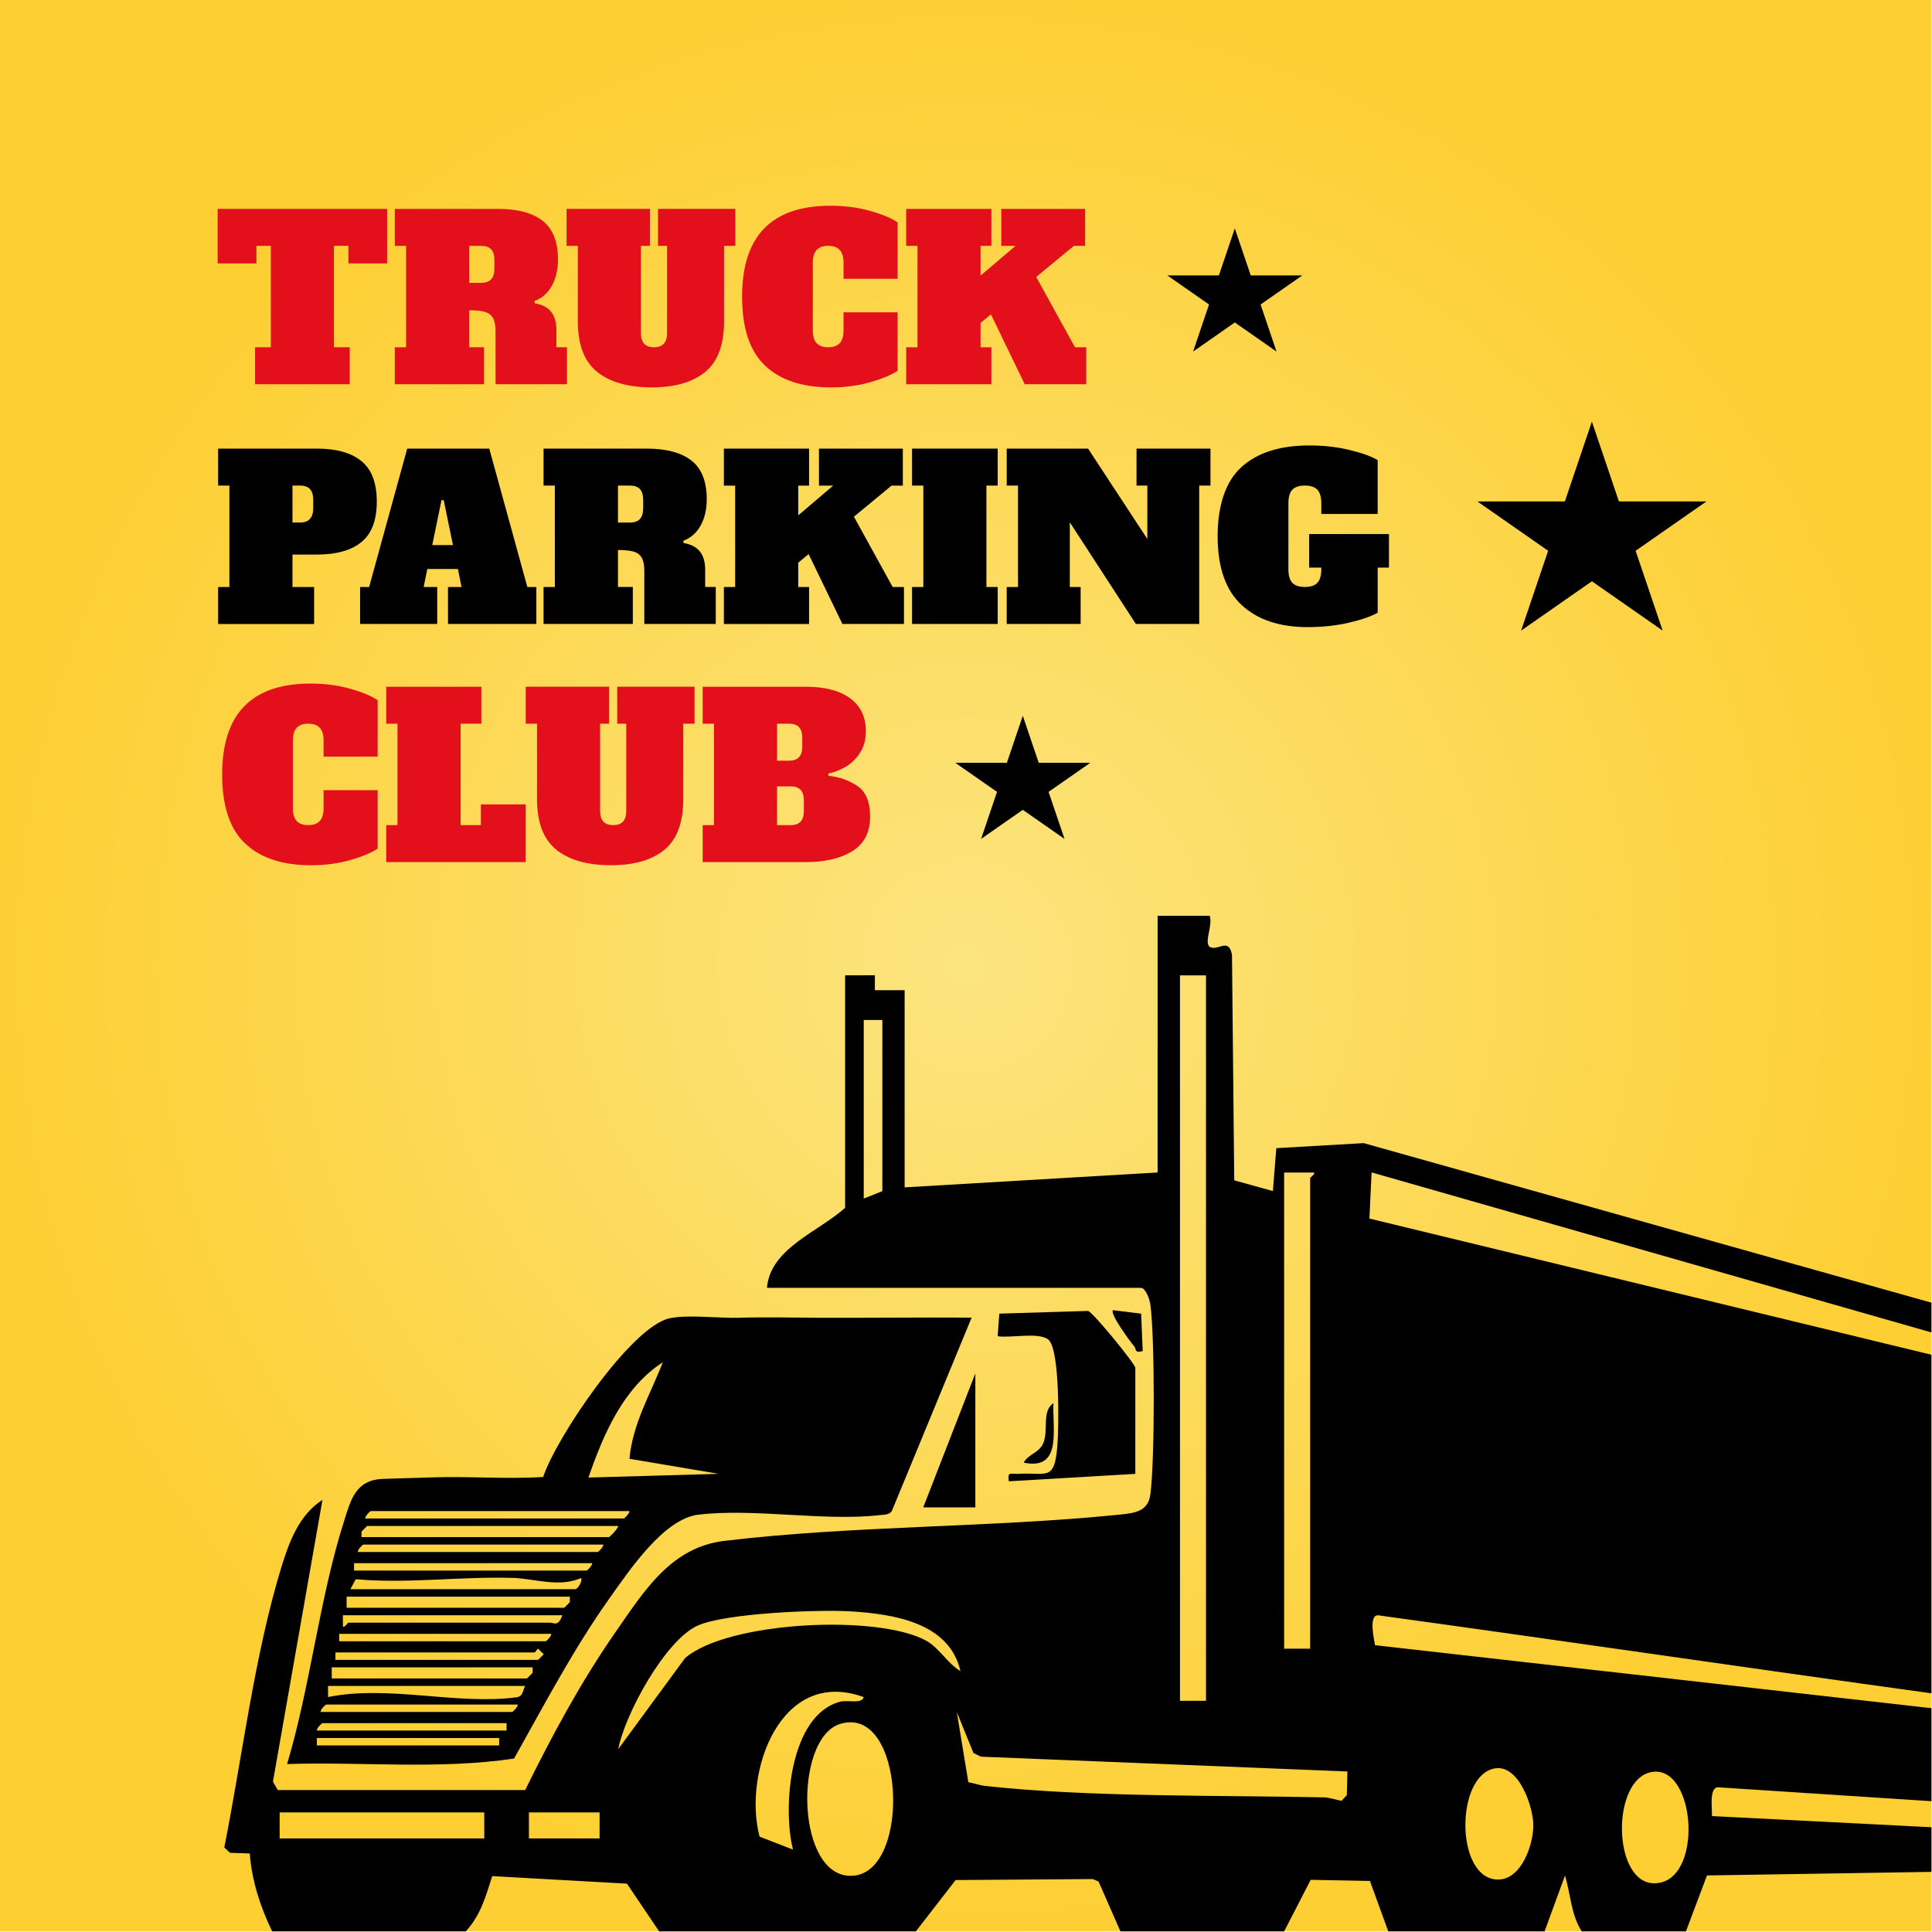 <svg width="1107" height="1107" viewBox="0 0 1107 1107" fill="none" xmlns="http://www.w3.org/2000/svg">
<path d="M1106.69 0H0V1106.69H1106.69V0Z" fill="url(#paint0_radial_5071_2542)"/>
<path d="M155.98 1106.69C149.16 1092.58 144.32 1077.82 143.1 1062.02L131.78 1061.61L128.52 1058.56C138.9 1006.36 145.74 948.53 161.28 897.76C165.71 883.28 171.52 867.86 184.76 859.42L156.39 1020.87L159.17 1025.68H300.92C316.13 994.781 332.77 963.82 352.47 935.48C368.99 911.71 384.34 886.591 415 882.901C488.36 874.071 566.92 875.39 640.89 867.91C649.83 867.01 657.8 866.3 659.14 856.31C661.72 837.01 661.74 766.671 659.14 747.391C658.76 744.581 656.41 737.901 653.7 737.901H439.47C441.27 715.291 469.2 705.66 484.23 692.07V558.841L501.299 558.82L501.27 567.38L518.34 567.36V680.341L663.289 671.81V524.73H693.13C695.38 531.03 687.889 543.19 695.479 543.1C699.699 543.05 704.299 538.44 705.909 547.12L707.19 676.31L729.349 682.461L731.299 657.88L781.37 654.99L1106.67 746.41V763.461L785.89 671.771L784.659 698.211L1106.67 776.25V970.23C1001.1 955.69 895.559 940.101 789.969 925.581C783.999 924.761 787.249 938.97 787.859 942.66L1106.68 978.76V1032.05L984.02 1024.06C979.17 1024.92 981.199 1036.9 980.909 1040.58L1106.69 1046.97V1072.55L978.07 1074.59L966 1106.66H906.31C900.11 1096.97 899.979 1085.35 896.719 1074.66L885 1106.66H795.469L784.94 1077.75L751 1077.1L735.789 1106.65H642L629.45 1078.07L626.09 1076.67L547.549 1077.23L524.76 1106.66H377.68L359.22 1079.29L282.05 1074.98C278.34 1086.51 275.36 1097.6 266.83 1106.66H155.98V1106.69ZM691.02 558.86H676.099V974.531H691.02V558.86ZM505.57 584.44H494.91V686.76L505.57 682.5V584.44ZM735.78 671.831V944.68H750.7V675.031C750.7 674.571 753.89 672.62 752.83 671.85L735.78 671.831ZM550.31 957.48C543.97 929.59 511.68 924.79 487.54 923.29C468.88 922.13 415.45 924.29 399.64 931.48C381.18 939.88 358.07 982.11 354.24 1002.23L392.57 950C417.43 928.85 502.95 924.96 530.51 939.99C538.28 944.23 542.719 953.02 550.299 957.48H550.31ZM494.89 972.42C447.27 955.05 425.6 1015.48 435.2 1052.35L454.38 1059.79C448.24 1035.66 452.46 982.44 481.53 975.01C485.62 973.97 493.89 976.49 494.89 972.42ZM772.03 1015.02L562.02 1006.54L557.76 1004.41L548.219 980.94L554.84 1021.19C558.02 1021.67 561.22 1022.94 564.43 1023.3C623.77 1029.85 697.66 1028.56 758.27 1029.85C761.91 1029.93 765.179 1031.18 768.669 1031.84L771.71 1028.57L772.039 1015.03L772.03 1015.02ZM481.51 987.73C454.26 995.95 455.89 1078.17 489.39 1074.71C522.33 1071.31 518.26 976.64 481.51 987.73ZM856.7 1013.23C833.73 1016.85 833.649 1076.92 858.349 1076.95C871.699 1076.96 878.58 1057.12 878.57 1045.94C878.57 1035.42 870.42 1011.07 856.7 1013.23ZM946.26 1015.36C923.04 1019.62 923.84 1079.13 947.89 1079.09C976.46 1079.04 971.97 1010.64 946.26 1015.36ZM277.48 1038.48H160.24V1053.4H277.48V1038.48ZM343.56 1038.48H303.06V1053.4H343.56V1038.48Z" fill="black"/>
<path d="M556.72 754.981L510.96 865.881C509.29 868.021 506.97 867.791 504.62 868.071C472.54 871.881 432.09 864.001 400 867.901C380.29 870.301 360.47 899.991 349.48 915.441C328.74 944.581 312.03 976.481 294.56 1007.61C251.71 1014.03 207.78 1009.38 164.5 1010.76C177.86 966.071 183.02 915.891 197.08 871.761C200.95 859.601 203.61 848.041 219.17 847.401C228.08 847.031 237.38 846.891 246.47 846.551C268 845.751 289.73 847.621 311.23 846.291C318.58 823.851 361.38 760.451 383.42 755.421C393.78 753.051 411.92 755.421 423.57 755.061C439.11 754.581 452.85 755.001 468.16 755.061C497.67 755.171 527.22 754.791 556.7 754.981H556.72ZM360.68 835.861C362.42 815.911 372.73 798.751 379.78 780.551C357.06 795.291 345.75 821.811 337.17 846.611L411.77 844.481L360.69 835.861H360.68ZM360.61 865.811H212.46C212.09 865.811 209.1 868.691 209.26 870.071H357.41C357.78 870.071 360.77 867.191 360.61 865.811ZM354.22 874.341H210.33L207.15 877.571L207.13 880.741H348.88C349.3 880.741 354.17 875.911 354.21 874.351L354.22 874.341ZM345.69 885.001H208.2C207.83 885.001 204.84 887.881 205 889.261H342.49C342.86 889.261 345.85 886.381 345.69 885.001ZM339.3 895.661H202.87V899.921H336.1C336.47 899.921 339.46 897.041 339.3 895.661ZM200.74 910.581H329.7C330.87 910.581 334.14 905.791 332.88 904.191C320.14 909.801 306.23 904.441 293.57 904.091C263.39 903.241 233.72 907.511 203.85 904.871L200.75 910.581H200.74ZM326.51 914.841H198.61V921.231H323.31L326.49 918.001L326.51 914.831V914.841ZM322.24 925.501H196.47L196.49 931.891C197.24 932.951 199.21 929.761 199.67 929.761H314.78C317.82 929.761 319.66 932.281 322.24 925.501ZM315.85 936.161H194.35V940.421H312.66C313.03 940.421 316.02 937.541 315.86 936.161H315.85ZM192.21 951.081H308.38L311.53 947.881L308.38 944.721C307.6 944.751 306.92 946.821 306.25 946.821H192.21V951.081ZM305.19 955.341H190.08V961.731H301.99L305.17 958.501L305.19 955.331V955.341ZM300.93 966.001H187.95L187.97 972.391C222.48 965.351 261.31 976.981 295.69 972.561C299.88 972.021 299.22 969.111 300.92 966.001H300.93ZM296.66 976.661H186.88C186.51 976.661 183.52 979.541 183.68 980.921H293.46C293.83 980.921 296.82 978.041 296.66 976.661ZM290.27 987.321H184.75C184.38 987.321 181.39 990.201 181.55 991.581H290.26V987.321H290.27ZM286.01 995.851H181.56V1000.11H286.01V995.851Z" fill="black"/>
<path d="M650.519 844.501L578.049 848.751C577.179 842.851 579.049 844.741 583.329 844.491C599.779 843.511 604.149 849.081 605.839 828.591C606.679 818.381 607.469 772.981 600.639 767.541C595.099 763.131 579.079 766.791 571.639 765.631L572.579 752.691L623.429 751.141C626.389 752.001 650.519 781.611 650.519 783.741V844.491V844.501Z" fill="black"/>
<path d="M558.86 863.681H529.01L558.86 786.941V863.681Z" fill="black"/>
<path d="M654.77 774.141C649.82 775.481 651.2 772.961 649.89 771.441C647.83 769.041 635.62 752.591 637.73 750.711L653.84 752.691L654.76 774.131L654.77 774.141Z" fill="black"/>
<path d="M586.57 838.08C589.12 833.12 595.34 832.64 597.77 826.92C600.93 819.46 596.74 808.52 603.6 804.01C602.88 818.76 608.9 842.68 586.57 838.08Z" fill="black"/>
<path d="M912.122 241.58L927.612 287.32H977.732L937.182 315.59L952.672 361.33L912.122 333.06L871.572 361.33L887.062 315.59L846.512 287.32H896.632L912.122 241.58Z" fill="black"/>
<path d="M707.521 130.861L716.651 157.811H746.181L722.291 174.471L731.421 201.431L707.521 184.771L683.631 201.431L692.751 174.471L668.861 157.811H698.401L707.521 130.861Z" fill="black"/>
<path d="M586.041 410.111L595.171 437.071H624.711L600.811 453.731L609.941 480.681L586.041 464.021L562.151 480.681L571.281 453.731L547.381 437.071H576.921L586.041 410.111Z" fill="black"/>
<path d="M221.821 150.941H199.611V140.871H191.351V198.981H200.391V220.161H146.151V198.981H155.191V140.871H146.921V150.941H124.711V119.691H221.821V150.941Z" fill="#E3101C"/>
<path d="M226.211 198.981H232.671V140.871H226.211V119.691H285.481C296.591 119.691 305.061 121.971 310.921 126.531C316.771 131.091 319.701 138.501 319.701 148.741C319.701 154.511 318.541 159.501 316.211 163.721C313.891 167.941 310.571 170.871 306.271 172.501L306.401 173.791C314.661 175.081 318.801 180.161 318.801 189.031V198.971H324.871V220.151H283.931V189.801C283.931 186.441 283.431 183.901 282.441 182.181C281.451 180.461 279.901 179.301 277.791 178.691C275.681 178.091 272.691 177.791 268.821 177.791V198.971H277.341V220.151H226.201V198.971L226.211 198.981ZM275.801 162.041C278.301 162.041 280.171 161.371 281.421 160.041C282.671 158.711 283.291 156.621 283.291 153.781V149.131C283.291 146.291 282.671 144.201 281.421 142.871C280.171 141.541 278.301 140.871 275.801 140.871H268.831V162.051H275.801V162.041Z" fill="#E3101C"/>
<path d="M342.121 213.052C334.761 207.112 331.081 197.472 331.081 184.122V140.862H324.621V119.682H372.401V140.862H367.231V190.712C367.231 193.552 367.851 195.642 369.101 196.972C370.351 198.312 372.221 198.972 374.721 198.972C377.221 198.972 379.091 198.302 380.341 196.972C381.591 195.642 382.211 193.552 382.211 190.712V140.862H377.041V119.682H421.331V140.862H414.871V184.122C414.871 197.472 411.301 207.112 404.151 213.052C397.001 218.992 386.761 221.962 373.411 221.962C360.061 221.962 349.451 218.992 342.091 213.052H342.121Z" fill="#E3101C"/>
<path d="M438.451 209.571C429.621 201.311 425.211 188.091 425.211 169.921C425.211 135.231 442.081 117.881 475.831 117.881C484.011 117.881 491.611 118.871 498.621 120.851C505.641 122.831 510.871 125.031 514.311 127.441V159.721H483.321V150.421C483.321 147.151 482.591 144.741 481.121 143.191C479.661 141.641 477.461 140.861 474.531 140.861C471.601 140.861 469.411 141.641 467.941 143.191C466.481 144.741 465.741 147.151 465.741 150.421V189.421C465.741 192.691 466.471 195.101 467.941 196.651C469.401 198.201 471.601 198.971 474.531 198.971C477.461 198.971 479.651 198.191 481.121 196.651C482.581 195.101 483.321 192.691 483.321 189.421V178.961H514.311V212.411C510.781 214.821 505.551 217.021 498.621 219.001C491.691 220.981 484.181 221.971 476.081 221.971C459.811 221.971 447.261 217.841 438.441 209.571H438.451Z" fill="#E3101C"/>
<path d="M615.951 198.981H622.41V220.161H587.151L567.781 180.131L561.841 185.041V198.991H568.04V220.171H519.23V198.991H525.69V140.881H519.23V119.701H568.04V140.881H561.841V157.931L581.86 140.881H573.72V119.701H621.76V140.881H615.3L593.73 158.701L615.94 198.991L615.951 198.981Z" fill="#E3101C"/>
<path d="M124.98 336.341H131.44V278.231H124.98V257.051H181.67C192.78 257.051 201.25 259.441 207.11 264.221C212.96 269.001 215.89 276.731 215.89 287.401C215.89 298.071 212.96 305.801 207.11 310.581C201.25 315.361 192.77 317.751 181.67 317.751H167.59V336.351H179.99V357.531H124.98V336.351V336.341ZM171.98 299.401C176.97 299.401 179.47 296.651 179.47 291.131V286.481C179.47 283.641 178.85 281.551 177.6 280.221C176.35 278.891 174.48 278.221 171.98 278.221H167.59V299.401H171.98Z" fill="black"/>
<path d="M302.15 336.341H307.32V357.521H256.7V336.341H264.45L262.39 326.011H244.83L242.76 336.341H250.51V357.521H206.34V336.341H211.5L233.33 257.051H280.34L302.16 336.341H302.15ZM247.66 312.321H259.54L254.25 286.621H252.96L247.67 312.321H247.66Z" fill="black"/>
<path d="M311.451 336.341H317.911V278.231H311.451V257.051H370.731C381.841 257.051 390.311 259.331 396.171 263.891C402.031 268.451 404.951 275.861 404.951 286.101C404.951 291.871 403.791 296.861 401.461 301.081C399.141 305.301 395.821 308.231 391.521 309.861L391.651 311.151C399.921 312.441 404.051 317.521 404.051 326.391V336.331H410.121V357.511H369.181V327.161C369.181 323.801 368.681 321.261 367.691 319.541C366.701 317.821 365.151 316.661 363.041 316.051C360.931 315.451 357.941 315.151 354.071 315.151V336.331H362.591V357.511H311.451V336.331V336.341ZM361.041 299.401C363.541 299.401 365.411 298.731 366.661 297.401C367.911 296.071 368.531 293.981 368.531 291.141V286.491C368.531 283.651 367.911 281.561 366.661 280.231C365.411 278.901 363.541 278.231 361.041 278.231H354.071V299.411H361.041V299.401Z" fill="black"/>
<path d="M511.49 336.341H517.95V357.521H482.69L463.32 317.491L457.38 322.401V336.351H463.58V357.531H414.77V336.351H421.23V278.241H414.77V257.061H463.58V278.241H457.38V295.291L477.4 278.241H469.26V257.061H517.3V278.241H510.84L489.28 296.061L511.49 336.351V336.341Z" fill="black"/>
<path d="M522.59 357.521V336.341H529.05V278.231H522.59V257.051H571.66V278.231H565.2V336.341H571.66V357.521H522.59Z" fill="black"/>
<path d="M651.22 257.051H693.58V278.231H687.12V357.521H650.83L612.99 299.281V336.341H619.19V357.521H576.83V336.341H583.29V278.231H576.83V257.051H623.45L657.41 308.841V278.231H651.21V257.051H651.22Z" fill="black"/>
<path d="M795.851 325.23H789.391V351.06C785.601 353.21 780.071 355.13 772.791 356.81C765.511 358.49 757.661 359.33 749.221 359.33C733.121 359.33 720.511 355.09 711.381 346.61C702.251 338.13 697.691 325.02 697.691 307.29C697.691 289.56 702.231 275.91 711.311 267.64C720.391 259.37 733.371 255.24 750.251 255.24C758.431 255.24 766.091 256.1 773.241 257.82C780.381 259.54 785.771 261.48 789.381 263.63V294.49H757.091V288.42C757.091 284.8 756.331 282.2 754.831 280.61C753.321 279.02 750.931 278.22 747.661 278.22C744.391 278.22 742.001 279.02 740.491 280.61C738.981 282.2 738.231 284.81 738.231 288.42V326.13C738.231 329.75 738.981 332.35 740.491 333.94C741.991 335.53 744.381 336.33 747.661 336.33C750.941 336.33 753.321 335.54 754.831 333.94C756.331 332.35 757.091 329.74 757.091 326.13V325.23H750.121V305.99H795.841V325.23H795.851Z" fill="black"/>
<path d="M140.531 483.372C131.701 475.112 127.291 461.892 127.291 443.722C127.291 409.032 144.161 391.682 177.911 391.682C186.091 391.682 193.691 392.672 200.701 394.652C207.721 396.632 212.951 398.832 216.391 401.242V433.522H185.401V424.222C185.401 420.952 184.671 418.542 183.201 416.992C181.741 415.442 179.541 414.662 176.611 414.662C173.681 414.662 171.491 415.442 170.021 416.992C168.561 418.542 167.821 420.952 167.821 424.222V463.222C167.821 466.492 168.551 468.902 170.021 470.452C171.481 472.002 173.681 472.772 176.611 472.772C179.541 472.772 181.731 471.992 183.201 470.452C184.661 468.902 185.401 466.492 185.401 463.222V452.762H216.391V486.212C212.861 488.622 207.631 490.822 200.701 492.802C193.771 494.782 186.261 495.772 178.161 495.772C161.891 495.772 149.341 491.642 140.521 483.372H140.531Z" fill="#E3101C"/>
<path d="M221.301 493.962V472.782H227.761V414.672H221.301V393.492H275.801V414.672H263.921V472.782H275.541V460.902H301.241V493.962H221.301Z" fill="#E3101C"/>
<path d="M318.74 486.852C311.38 480.912 307.7 471.272 307.7 457.922V414.662H301.24V393.482H349.02V414.662H343.85V464.512C343.85 467.352 344.47 469.442 345.72 470.772C346.97 472.112 348.84 472.772 351.34 472.772C353.84 472.772 355.71 472.102 356.96 470.772C358.21 469.442 358.83 467.352 358.83 464.512V414.662H353.66V393.482H397.95V414.662H391.49V457.922C391.49 471.272 387.92 480.912 380.77 486.852C373.62 492.792 363.38 495.762 350.03 495.762C336.68 495.762 326.07 492.792 318.71 486.852H318.74Z" fill="#E3101C"/>
<path d="M402.621 472.782H409.081V414.672H402.621V393.492H461.891C472.651 393.492 481.051 395.692 487.071 400.082C493.101 404.472 496.111 410.762 496.111 418.932C496.111 424.012 494.901 428.292 492.491 431.782C490.081 435.272 487.261 437.892 484.031 439.662C480.801 441.432 477.681 442.612 474.671 443.212V444.502C480.781 445.102 486.291 447.042 491.201 450.312C496.111 453.582 498.561 459.442 498.561 467.872C498.561 476.912 495.161 483.522 488.361 487.692C481.561 491.872 472.731 493.952 461.891 493.952H402.621V472.772V472.782ZM452.201 435.842C454.701 435.842 456.571 435.172 457.821 433.842C459.071 432.512 459.691 430.422 459.691 427.582V422.932C459.691 420.092 459.071 418.002 457.821 416.672C456.571 415.342 454.701 414.672 452.201 414.672H445.231V435.852H452.201V435.842ZM453.111 472.782C455.611 472.782 457.481 472.112 458.731 470.782C459.981 469.452 460.601 467.362 460.601 464.522V458.842C460.601 456.002 459.971 453.912 458.731 452.582C457.481 451.252 455.611 450.582 453.111 450.582H445.231V472.792H453.111V472.782Z" fill="#E3101C"/>
<defs>
<radialGradient id="paint0_radial_5071_2542" cx="0" cy="0" r="1" gradientUnits="userSpaceOnUse" gradientTransform="translate(553.35 553.35) scale(553.35)">
<stop stop-color="#FCE47F"/>
<stop offset="1" stop-color="#FDCF33"/>
</radialGradient>
</defs>
</svg>
